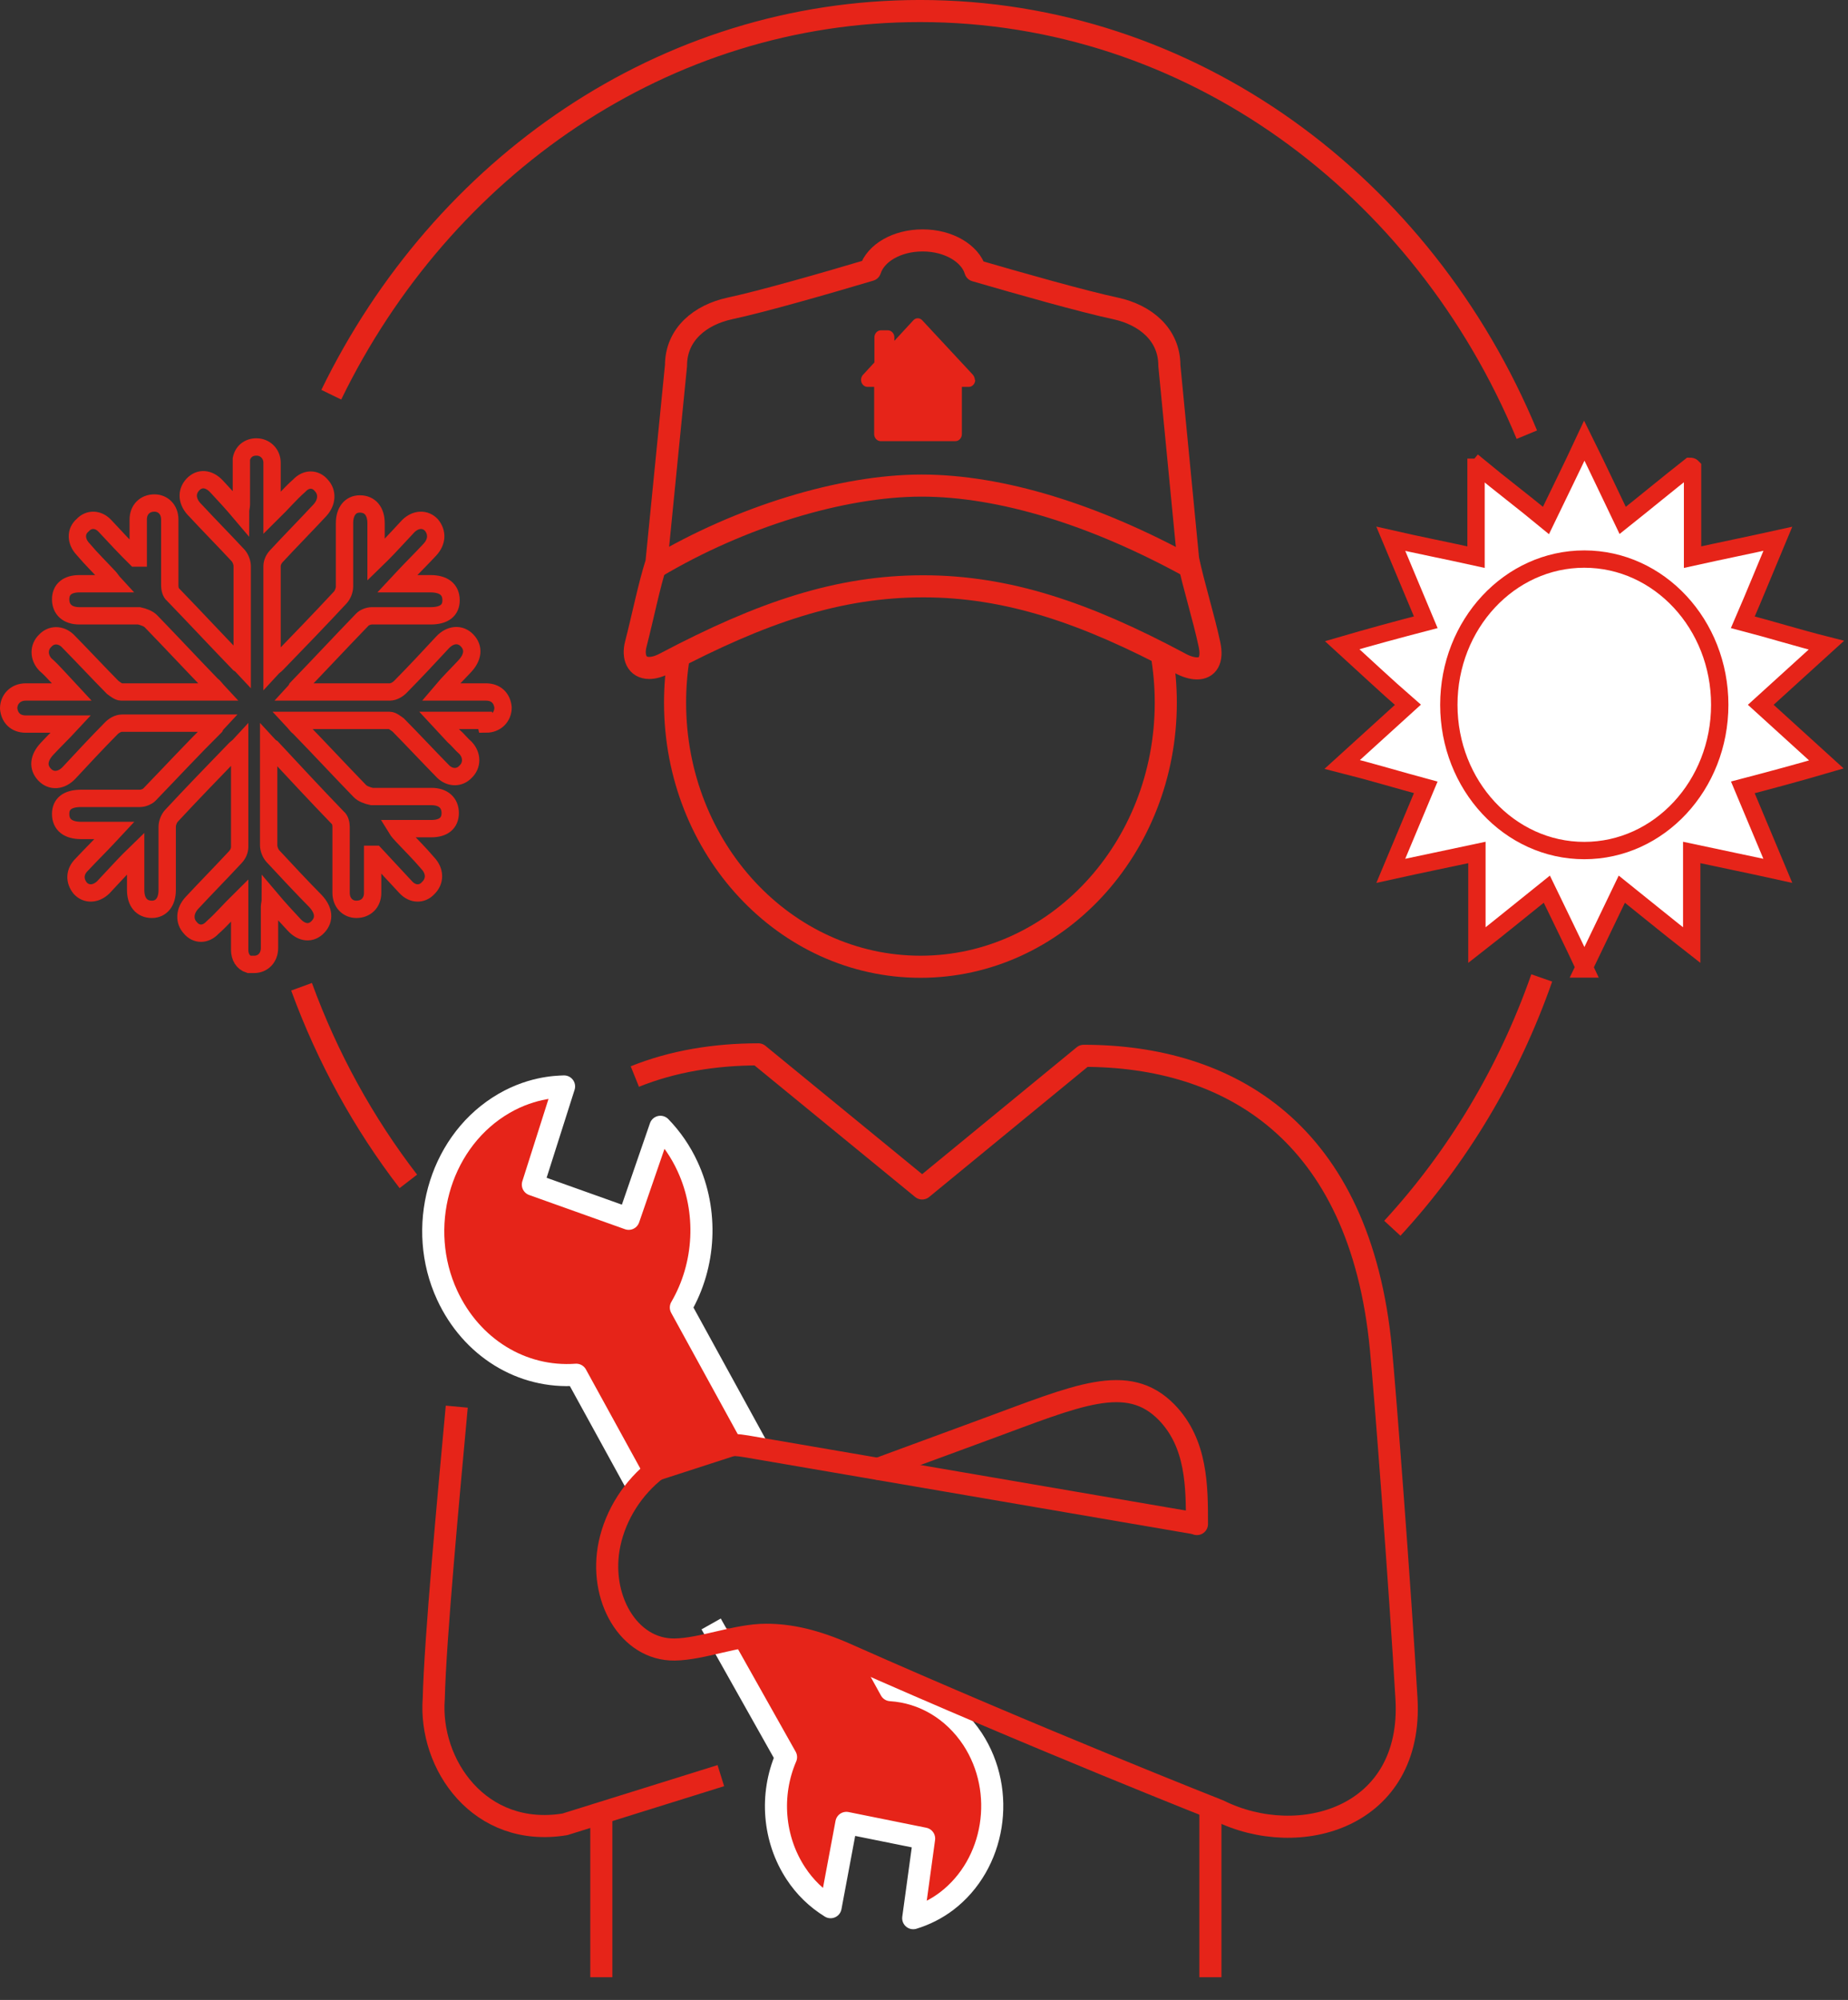 <svg width="61" height="66" viewBox="0 0 61 66" fill="none" xmlns="http://www.w3.org/2000/svg">
<rect x="0" y="0" width="61" height="66" fill="#333333" stroke="none"/>
<path d="M25.023 47.795L22.474 43.149C23.293 41.745 23.38 39.971 22.693 38.491C22.471 38.01 22.17 37.568 21.799 37.186L20.752 40.222L17.589 39.093L18.619 35.854C18.366 35.863 17.451 35.879 16.453 36.526C14.48 37.801 13.735 40.522 14.759 42.74C15.561 44.475 17.226 45.498 19.021 45.368L21.058 49.079" fill="#E62419"/>
<path d="M25.023 47.795L22.474 43.149C23.293 41.745 23.38 39.971 22.693 38.491C22.471 38.01 22.17 37.568 21.799 37.186L20.752 40.222L17.589 39.093L18.619 35.854C18.366 35.863 17.451 35.879 16.453 36.526C14.48 37.801 13.735 40.522 14.759 42.74C15.561 44.475 17.226 45.498 19.021 45.368L21.058 49.079" stroke="white" stroke-width="0.729" stroke-linejoin="round"/>
<path d="M23.474 53.592L25.946 57.987C25.408 59.234 25.529 60.696 26.267 61.819C26.567 62.279 26.956 62.654 27.417 62.939L27.938 60.157L30.504 60.675L30.144 63.302C30.54 63.181 30.906 62.996 31.241 62.745C32.85 61.522 33.236 59.122 32.102 57.39C31.469 56.434 30.49 55.847 29.398 55.777L29.004 55.063" fill="#E62419"/>
<path d="M23.474 53.592L25.946 57.987C25.408 59.234 25.529 60.696 26.267 61.819C26.567 62.279 26.956 62.654 27.417 62.939L27.938 60.157L30.504 60.675L30.144 63.302C30.54 63.181 30.906 62.996 31.241 62.745C32.85 61.522 33.236 59.122 32.102 57.39C31.469 56.434 30.49 55.847 29.398 55.777L29.004 55.063" stroke="white" stroke-width="0.729" stroke-linejoin="round"/>
<path d="M15.077 46.421C14.807 49.354 14.363 54.118 14.318 56.053C14.149 58.226 15.832 60.665 18.645 60.205L23.794 58.598" stroke="#E62419" stroke-width="0.729" stroke-linejoin="round"/>
<path d="M39.533 50.286L24.641 47.732C22.404 47.347 20.53 49.027 20.122 50.94C19.745 52.708 20.747 54.457 22.269 54.436C23.175 54.424 24.306 53.949 25.288 53.949C26.07 53.949 26.909 54.13 27.975 54.606C34.224 57.381 40.236 59.751 40.236 59.751C42.895 61.068 46.654 59.984 46.426 56.056C46.212 52.366 45.726 46.016 45.582 44.511C44.898 37.319 40.54 34.843 35.771 34.843L30.439 39.22L25.035 34.795C23.586 34.795 22.201 35.025 20.955 35.527" stroke="#E62419" stroke-width="0.729" stroke-linejoin="round"/>
<path d="M39.51 50.295C39.51 49.06 39.51 47.638 38.511 46.609C37.214 45.28 35.557 46.058 32.538 47.166L28.987 48.473" stroke="#E62419" stroke-width="0.729" stroke-linecap="round" stroke-linejoin="round"/>
<path d="M38.937 21.882C39.153 22 39.35 22.058 39.513 22.058C39.856 22.058 40.039 21.794 39.921 21.259C39.736 20.387 39.395 19.303 39.218 18.456L38.599 12.063C38.599 11.025 37.788 10.389 36.832 10.18C35.752 9.95 33.695 9.366 32.195 8.93C32.026 8.364 31.314 7.934 30.456 7.934C29.598 7.934 28.903 8.352 28.723 8.912C27.249 9.351 25.175 9.947 24.084 10.18C23.127 10.389 22.314 11.022 22.314 12.063L21.669 18.562C21.419 19.343 21.228 20.323 20.989 21.25C20.876 21.68 21.02 22.043 21.43 22.043C21.579 22.043 21.762 21.994 21.973 21.879C25.158 20.199 27.685 19.349 30.476 19.349C33.253 19.349 35.83 20.221 38.934 21.879L38.937 21.882Z" stroke="#E62419" stroke-width="0.729" stroke-linejoin="round"/>
<path d="M21.638 18.719C24.429 17.057 27.791 16.025 30.416 16.025C33.042 16.025 36.137 16.982 39.291 18.719" stroke="#E62419" stroke-width="0.729" stroke-linejoin="round"/>
<path d="M32.179 12.539C32.179 12.473 32.149 12.411 32.113 12.367L30.441 10.569C30.404 10.529 30.351 10.503 30.295 10.503C30.239 10.503 30.185 10.529 30.149 10.569L29.522 11.248V11.134C29.522 11.007 29.426 10.901 29.31 10.901H29.075C28.959 10.901 28.863 11.007 28.863 11.134V11.961L28.482 12.374C28.446 12.414 28.422 12.473 28.422 12.535C28.422 12.662 28.518 12.768 28.634 12.768H28.855V14.325C28.855 14.453 28.951 14.558 29.067 14.558H31.538C31.654 14.558 31.75 14.453 31.75 14.325V12.768H31.98C32.096 12.768 32.191 12.662 32.191 12.535" fill="#E62419"/>
<path d="M38.343 21.573C38.433 22.097 38.481 22.639 38.481 23.19C38.481 28.003 34.854 31.904 30.384 31.904C25.913 31.904 22.283 28.006 22.283 23.19C22.283 22.666 22.325 22.158 22.407 21.661" stroke="#E62419" stroke-width="0.729" stroke-linejoin="round"/>
<path d="M19.849 59.83V65.251" stroke="#E62419" stroke-width="0.729" stroke-linejoin="round"/>
<path d="M39.954 59.83V65.251" stroke="#E62419" stroke-width="0.729" stroke-linejoin="round"/>
<path d="M16.014 23.774H14.495L14.973 24.289C15.114 24.41 15.226 24.561 15.367 24.682C15.592 24.924 15.592 25.257 15.367 25.469C15.17 25.681 14.861 25.681 14.635 25.469C14.129 24.954 13.651 24.44 13.144 23.925C13.06 23.865 12.947 23.774 12.863 23.774H9.655C9.74 23.865 9.796 23.956 9.88 24.016C10.556 24.712 11.203 25.409 11.878 26.105C11.963 26.195 12.131 26.256 12.272 26.286H14.242C14.635 26.286 14.861 26.498 14.861 26.831C14.861 27.164 14.635 27.346 14.242 27.346H13.088C13.144 27.437 13.2 27.497 13.257 27.558C13.538 27.86 13.848 28.163 14.129 28.496C14.354 28.738 14.382 29.071 14.129 29.313C13.932 29.525 13.623 29.525 13.397 29.283C13.06 28.92 12.722 28.556 12.384 28.193H12.3V29.465C12.3 29.797 12.075 30.009 11.765 30.009C11.484 30.009 11.259 29.797 11.259 29.465V27.285C11.259 27.194 11.231 27.043 11.146 26.983C10.415 26.226 9.712 25.469 8.98 24.682C8.98 24.682 8.924 24.652 8.868 24.591V27.891C8.868 28.012 8.924 28.163 9.008 28.254C9.458 28.738 9.937 29.253 10.415 29.737C10.696 30.04 10.725 30.342 10.499 30.584C10.274 30.827 9.965 30.796 9.712 30.524C9.458 30.252 9.205 29.979 8.924 29.646C8.924 29.797 8.896 29.858 8.896 29.919V31.281C8.896 31.614 8.671 31.826 8.389 31.826H8.22C8.023 31.765 7.911 31.583 7.911 31.341V29.707C7.573 30.04 7.32 30.342 7.011 30.615C6.785 30.857 6.476 30.857 6.279 30.615C6.082 30.403 6.082 30.07 6.335 29.797C6.814 29.283 7.292 28.799 7.77 28.284C7.855 28.193 7.911 28.072 7.911 27.951V24.591C7.855 24.652 7.798 24.682 7.742 24.743C7.039 25.469 6.335 26.195 5.66 26.922C5.576 27.013 5.519 27.164 5.519 27.285V29.374C5.519 29.767 5.322 30.009 5.013 30.009C4.675 30.009 4.478 29.767 4.478 29.374V28.163C4.197 28.435 3.972 28.678 3.747 28.92C3.634 29.041 3.522 29.162 3.409 29.283C3.156 29.525 2.846 29.525 2.65 29.313C2.453 29.071 2.453 28.768 2.706 28.526C2.987 28.224 3.297 27.921 3.578 27.618C3.634 27.558 3.662 27.527 3.775 27.406H2.678C2.256 27.406 2.002 27.225 2.002 26.861C2.002 26.529 2.228 26.347 2.678 26.347H4.619C4.732 26.347 4.872 26.286 4.929 26.226C5.66 25.469 6.363 24.712 7.095 23.986C7.095 23.986 7.123 23.925 7.179 23.865H4.028C3.888 23.865 3.747 23.956 3.662 24.047C3.184 24.531 2.734 25.015 2.284 25.499C2.031 25.772 1.693 25.802 1.468 25.56C1.243 25.318 1.271 25.015 1.552 24.712C1.805 24.44 2.059 24.198 2.34 23.895H0.849C0.511 23.895 0.314 23.683 0.286 23.381C0.286 23.078 0.511 22.836 0.849 22.836H2.368C2.171 22.624 2.031 22.473 1.89 22.321C1.749 22.17 1.637 22.049 1.496 21.928C1.271 21.686 1.271 21.353 1.496 21.141C1.693 20.929 2.002 20.929 2.228 21.141C2.734 21.655 3.212 22.17 3.719 22.684C3.803 22.745 3.916 22.836 4 22.836H7.208C7.123 22.745 7.067 22.654 6.982 22.594C6.307 21.897 5.66 21.201 4.985 20.505C4.9 20.414 4.732 20.354 4.591 20.323H2.621C2.228 20.323 2.002 20.112 2.002 19.779C2.002 19.446 2.228 19.264 2.621 19.264H3.775C3.691 19.173 3.662 19.113 3.606 19.052C3.325 18.75 3.015 18.447 2.734 18.114C2.509 17.872 2.481 17.539 2.734 17.327C2.931 17.115 3.24 17.115 3.465 17.357C3.803 17.72 4.141 18.084 4.478 18.416H4.563V17.145C4.563 16.812 4.788 16.6 5.097 16.6C5.379 16.6 5.604 16.812 5.604 17.145V19.325C5.604 19.415 5.632 19.567 5.716 19.627C6.448 20.384 7.151 21.141 7.883 21.897C7.883 21.897 7.939 21.928 7.995 21.988V18.689C7.995 18.568 7.939 18.416 7.855 18.326C7.404 17.841 6.926 17.357 6.448 16.843C6.167 16.57 6.138 16.237 6.363 15.995C6.589 15.753 6.898 15.783 7.151 16.056C7.404 16.328 7.658 16.6 7.939 16.933C7.939 16.782 7.967 16.721 7.967 16.661V15.148C8.023 14.875 8.249 14.724 8.53 14.754C8.783 14.784 8.98 14.996 8.98 15.269V15.39V16.933C9.318 16.6 9.571 16.298 9.88 16.025C10.105 15.783 10.415 15.783 10.612 16.025C10.809 16.237 10.809 16.57 10.556 16.843C10.077 17.357 9.599 17.841 9.121 18.356C9.036 18.447 8.98 18.568 8.98 18.689V22.049C9.036 21.988 9.093 21.958 9.149 21.897C9.852 21.171 10.556 20.445 11.231 19.718C11.315 19.627 11.372 19.476 11.372 19.355V17.266C11.372 16.873 11.569 16.631 11.878 16.631C12.216 16.631 12.413 16.873 12.413 17.266V18.477C12.694 18.205 12.919 17.962 13.144 17.72C13.257 17.599 13.369 17.478 13.482 17.357C13.735 17.115 14.044 17.115 14.242 17.327C14.438 17.569 14.438 17.872 14.185 18.144C13.904 18.447 13.594 18.75 13.313 19.052C13.257 19.113 13.229 19.143 13.116 19.264H14.213C14.635 19.264 14.889 19.446 14.889 19.809C14.889 20.142 14.664 20.323 14.213 20.323H12.272C12.159 20.323 12.019 20.384 11.963 20.445C11.231 21.201 10.528 21.958 9.796 22.715C9.796 22.715 9.768 22.775 9.712 22.836H12.863C13.004 22.836 13.144 22.745 13.229 22.654C13.707 22.17 14.157 21.686 14.607 21.201C14.861 20.929 15.198 20.898 15.423 21.141C15.648 21.383 15.62 21.686 15.339 21.988C15.086 22.261 14.832 22.503 14.551 22.836H16.042C16.38 22.836 16.577 23.048 16.605 23.35C16.605 23.653 16.38 23.895 16.042 23.895L16.014 23.774Z" stroke="#E62419" stroke-width="0.572" stroke-miterlimit="10"/>
<path d="M52.324 31.977C51.902 31.069 51.48 30.221 51.058 29.343C50.298 29.949 49.567 30.554 48.751 31.19V28.133C47.766 28.345 46.865 28.526 45.909 28.738C46.303 27.8 46.669 26.922 47.062 25.984C46.162 25.741 45.262 25.469 44.305 25.227C45.037 24.561 45.74 23.925 46.472 23.259C45.74 22.624 45.037 21.958 44.305 21.292C45.234 21.02 46.134 20.777 47.062 20.535C46.669 19.597 46.303 18.719 45.909 17.781C46.837 17.993 47.766 18.174 48.722 18.386V15.42C48.751 15.42 48.779 15.42 48.807 15.39C49.538 15.995 50.298 16.57 51.03 17.175C51.452 16.298 51.874 15.45 52.296 14.542C52.746 15.45 53.14 16.298 53.562 17.175C54.322 16.57 55.053 15.965 55.785 15.39C55.813 15.39 55.841 15.39 55.869 15.42V18.386C56.826 18.174 57.726 17.993 58.683 17.781C58.289 18.719 57.923 19.627 57.529 20.535C58.458 20.777 59.33 21.05 60.286 21.292C59.555 21.958 58.851 22.593 58.12 23.259C58.851 23.925 59.555 24.561 60.286 25.227C59.358 25.499 58.458 25.741 57.529 25.984C57.923 26.922 58.289 27.8 58.683 28.738C57.726 28.526 56.826 28.345 55.841 28.133V31.19C55.025 30.554 54.293 29.949 53.534 29.343C53.112 30.221 52.69 31.099 52.268 31.977H52.324Z" fill="white" stroke="#E62419" stroke-width="0.572" stroke-miterlimit="10"/>
<path d="M52.295 28.069C54.764 28.069 56.766 25.916 56.766 23.259C56.766 20.603 54.764 18.45 52.295 18.45C49.826 18.45 47.824 20.603 47.824 23.259C47.824 25.916 49.826 28.069 52.295 28.069Z" fill="white" stroke="#E62419" stroke-width="0.572" stroke-miterlimit="10"/>
<path d="M13.479 38.987C12.008 37.077 10.812 34.913 9.954 32.564" stroke="#E62419" stroke-width="0.729" stroke-miterlimit="10"/>
<path d="M50.891 32.273C49.797 35.397 48.103 38.206 45.959 40.534" stroke="#E62419" stroke-width="0.729" stroke-miterlimit="10"/>
<path d="M10.935 13.026C14.599 5.498 21.925 0.364 30.369 0.364C39.299 0.364 46.98 6.106 50.399 14.345" stroke="#E62419" stroke-width="0.729" stroke-miterlimit="10"/>
</svg>
